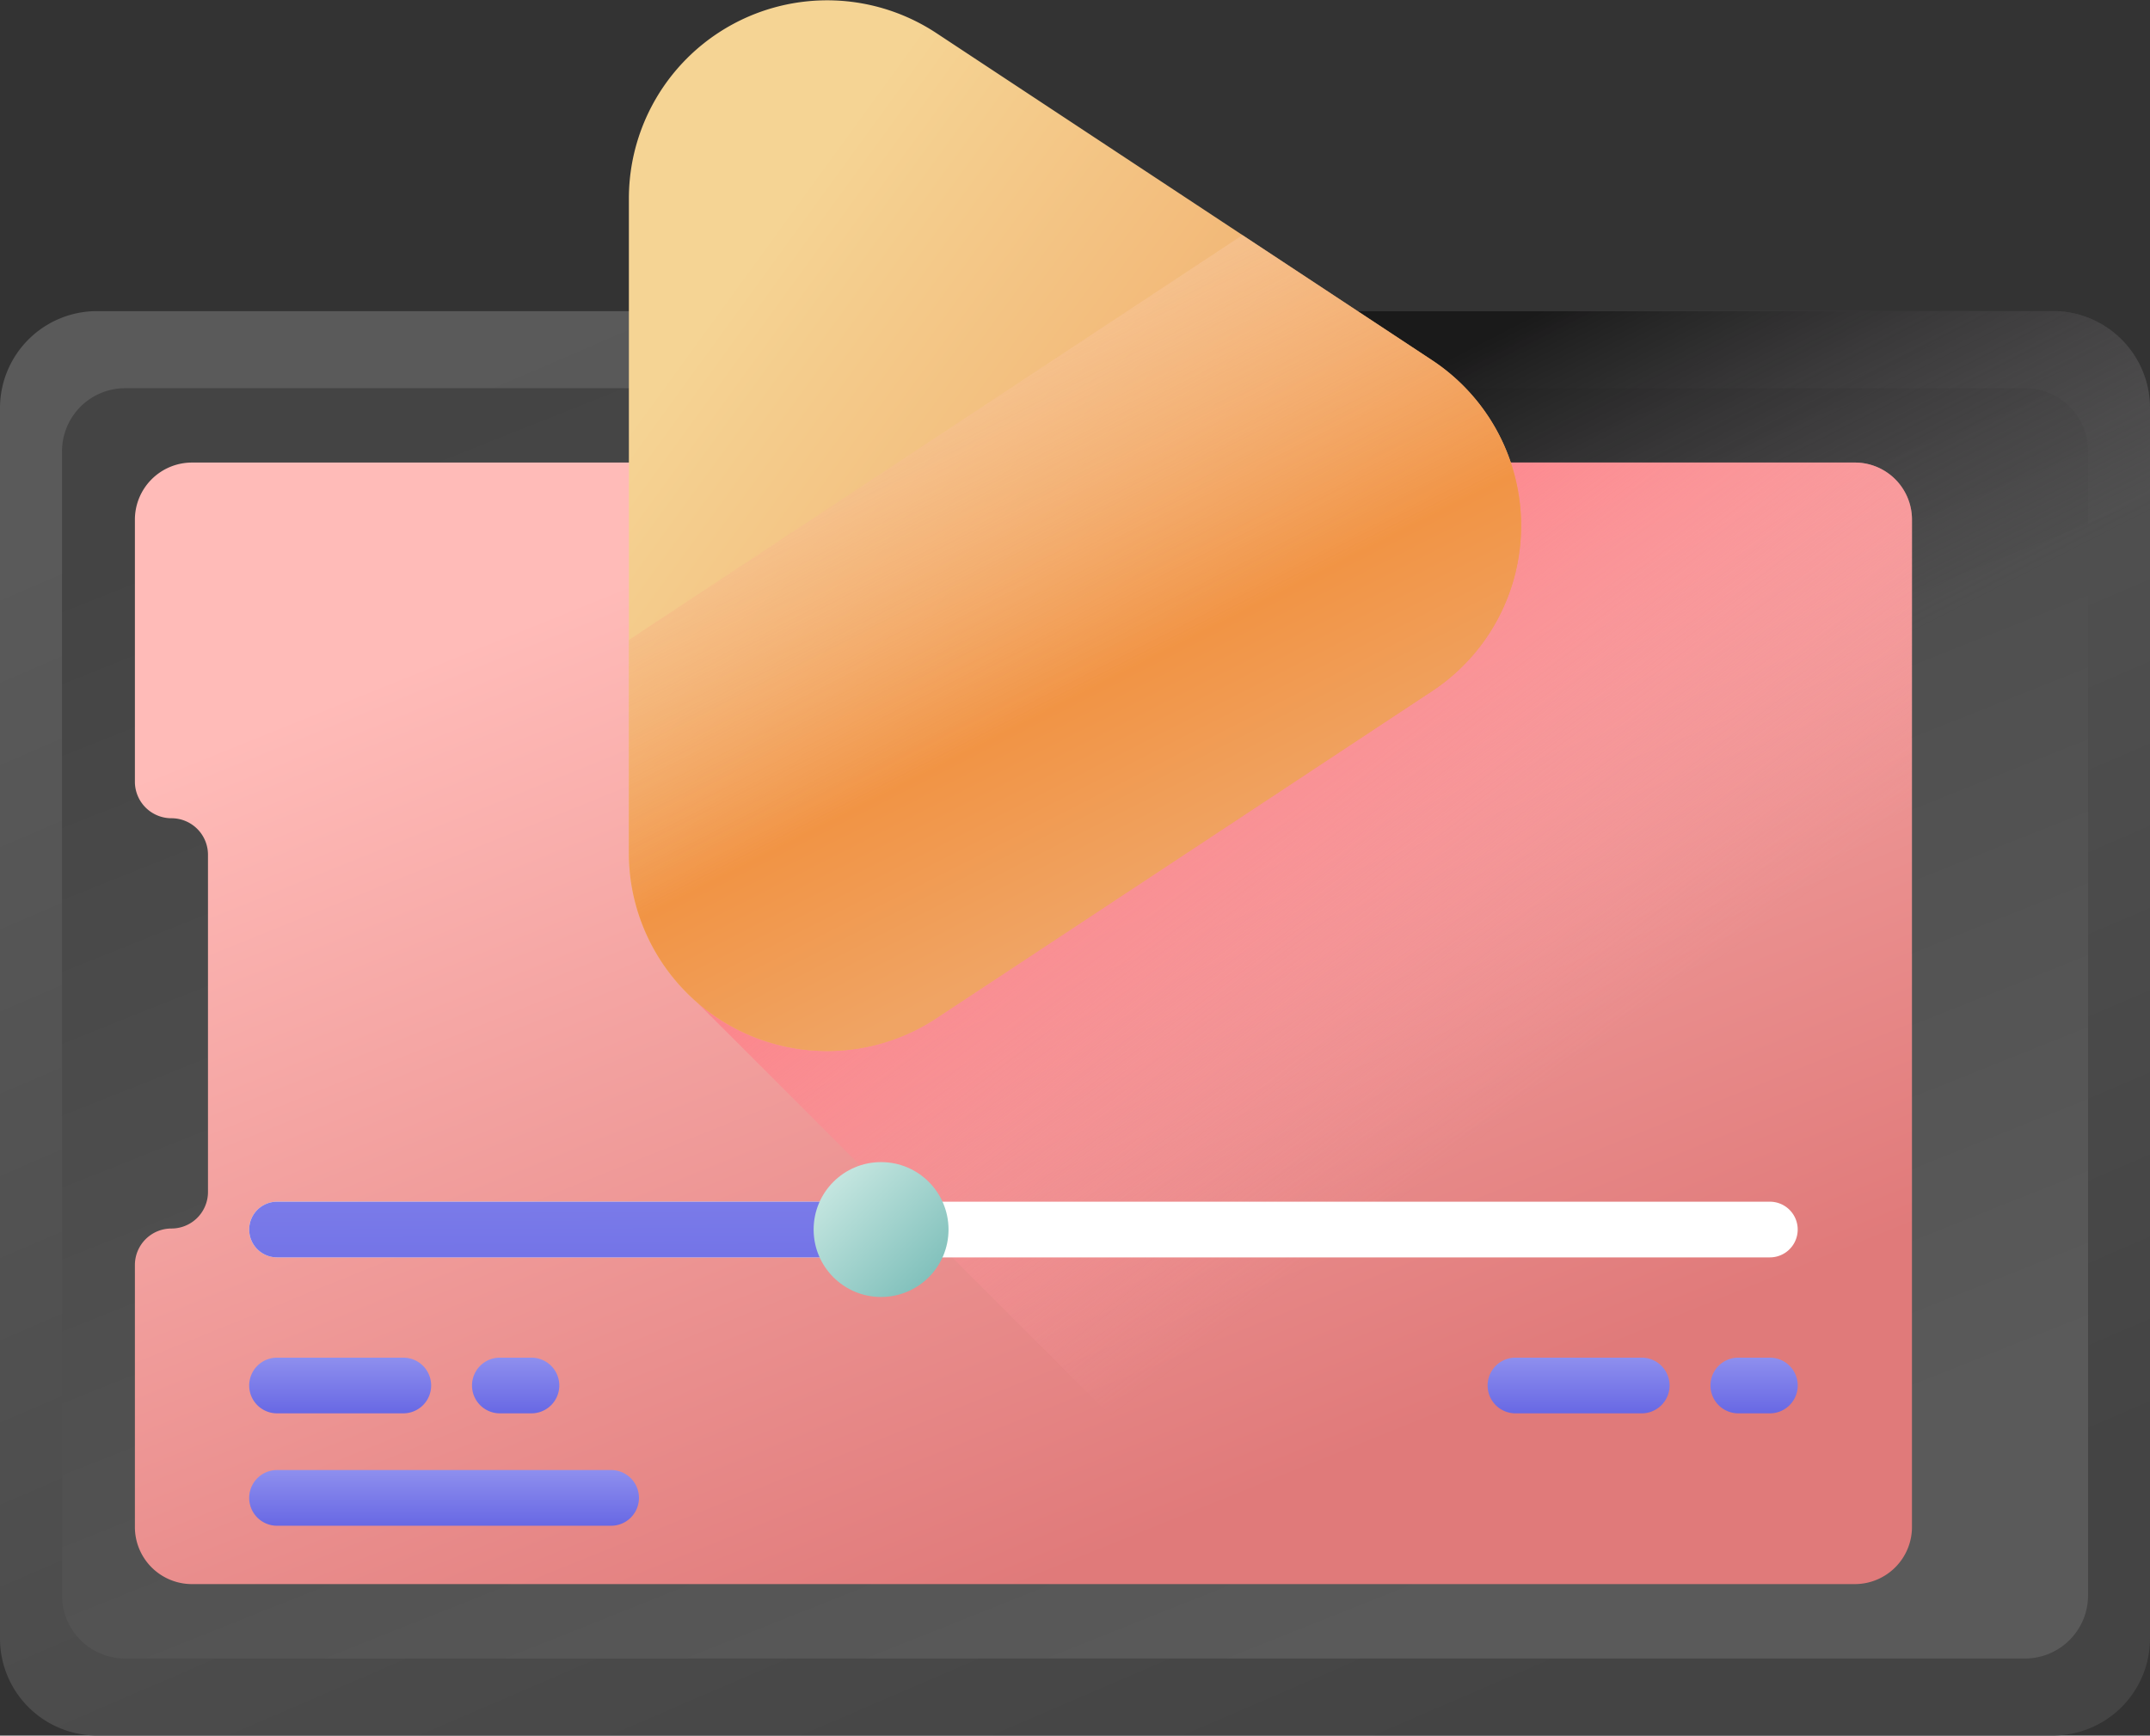 <svg xmlns="http://www.w3.org/2000/svg" xmlns:xlink="http://www.w3.org/1999/xlink" width="85.141" height="68.745" viewBox="0 0 85.141 68.745">
  <rect x="0" y="0" width="85.141" height="68.745" fill="#333333" stroke="none"/>
  <defs>
    <linearGradient id="linear-gradient" x1="0.197" y1="0.043" x2="0.788" y2="0.935" gradientUnits="objectBoundingBox">
      <stop offset="0" stop-color="#5a5a5a"/>
      <stop offset="1" stop-color="#444"/>
    </linearGradient>
    <linearGradient id="linear-gradient-2" x1="0.757" y1="0.91" x2="0.201" y2="0.023" xlink:href="#linear-gradient"/>
    <linearGradient id="linear-gradient-3" x1="-0.624" y1="1.156" x2="-0.624" y2="1.384" gradientUnits="objectBoundingBox">
      <stop offset="0" stop-color="#433f43" stop-opacity="0"/>
      <stop offset="1" stop-color="#1a1a1a"/>
    </linearGradient>
    <linearGradient id="linear-gradient-4" x1="0.557" y1="0.373" x2="0.407" y2="0.087" xlink:href="#linear-gradient-3"/>
    <linearGradient id="linear-gradient-5" x1="0.258" y1="0.117" x2="0.726" y2="0.859" gradientUnits="objectBoundingBox">
      <stop offset="0" stop-color="#ffbbb8"/>
      <stop offset="1" stop-color="#e07a7a"/>
    </linearGradient>
    <linearGradient id="linear-gradient-6" x1="0.731" y1="0.535" x2="0.393" y2="0.121" gradientUnits="objectBoundingBox">
      <stop offset="0" stop-color="#fe99a0" stop-opacity="0"/>
      <stop offset="1" stop-color="#fd8087"/>
    </linearGradient>
    <linearGradient id="linear-gradient-7" x1="0.5" x2="0.5" y2="1" gradientUnits="objectBoundingBox">
      <stop offset="0" stop-color="#8e8fee"/>
      <stop offset="1" stop-color="#6868e4"/>
    </linearGradient>
    <linearGradient id="linear-gradient-10" x1="0.391" y1="-2.848" x2="0.582" y2="2.676" xlink:href="#linear-gradient-7"/>
    <linearGradient id="linear-gradient-11" x1="0.134" y1="0.134" x2="0.895" y2="0.895" gradientUnits="objectBoundingBox">
      <stop offset="0" stop-color="#c5e6e0"/>
      <stop offset="1" stop-color="#7ebfba"/>
    </linearGradient>
    <linearGradient id="linear-gradient-14" x1="0.086" y1="0.304" x2="0.771" y2="0.885" gradientUnits="objectBoundingBox">
      <stop offset="0" stop-color="#f5d494"/>
      <stop offset="1" stop-color="#ef9857"/>
    </linearGradient>
    <linearGradient id="linear-gradient-15" x1="0.092" y1="-0.205" x2="0.638" y2="0.775" gradientUnits="objectBoundingBox">
      <stop offset="0" stop-color="#fff" stop-opacity="0"/>
      <stop offset="0.778" stop-color="#f19445"/>
      <stop offset="1" stop-color="#f0a464"/>
    </linearGradient>
  </defs>
  <g id="SEAMO" transform="translate(-739 -859)">
    <g id="online-course_7688675" transform="translate(739 859)">
      <g id="Group_107445" data-name="Group 107445" transform="translate(0 12.323)">
        <g id="Group_107444" data-name="Group 107444" transform="translate(0)">
          <path id="Path_98523" data-name="Path 98523" d="M81.3,122.924H3.841A3.841,3.841,0,0,0,0,126.765V175.5a3.841,3.841,0,0,0,3.841,3.841H81.3a3.841,3.841,0,0,0,3.841-3.841V126.765A3.841,3.841,0,0,0,81.3,122.924Z" transform="translate(0 -122.924)" fill="url(#linear-gradient)"/>
          <path id="Path_98524" data-name="Path 98524" d="M14.71,143.727v45.315a2.5,2.5,0,0,0,2.5,2.5H92.442a2.5,2.5,0,0,0,2.5-2.5V143.727a2.5,2.5,0,0,0-2.5-2.5H17.207A2.5,2.5,0,0,0,14.71,143.727Z" transform="translate(-12.254 -138.174)" fill="url(#linear-gradient-2)"/>
          <path id="Path_98525" data-name="Path 98525" d="M277.333,179.346h35a3.841,3.841,0,0,0,3.841-3.841v-48.74a3.841,3.841,0,0,0-3.841-3.841h-35Z" transform="translate(-231.034 -122.924)" fill="url(#linear-gradient-3)"/>
          <path id="Path_98526" data-name="Path 98526" d="M217.088,122.924H163v26.987l29.435,29.435h24.653a3.841,3.841,0,0,0,3.841-3.841v-48.74A3.841,3.841,0,0,0,217.088,122.924Z" transform="translate(-135.788 -122.924)" fill="url(#linear-gradient-4)"/>
        </g>
        <path id="Path_98527" data-name="Path 98527" d="M102.373,161.11v39.9a2.262,2.262,0,0,1-2.262,2.262H34.26a2.26,2.26,0,0,1-2.26-2.26V190.635a1.447,1.447,0,0,1,1.447-1.447,1.446,1.446,0,0,0,1.447-1.446V174.385a1.446,1.446,0,0,0-1.447-1.447A1.447,1.447,0,0,1,32,171.492v-10.38a2.262,2.262,0,0,1,2.262-2.262h65.85A2.26,2.26,0,0,1,102.373,161.11Z" transform="translate(-26.658 -152.852)" fill="url(#linear-gradient-5)"/>
        <path id="Path_98528" data-name="Path 98528" d="M209.243,158.853H163v20.988l23.437,23.437h22.806a2.261,2.261,0,0,0,2.261-2.261v-39.9A2.261,2.261,0,0,0,209.243,158.853Z" transform="translate(-135.788 -152.855)" fill="url(#linear-gradient-6)"/>
      </g>
      <g id="Group_107447" data-name="Group 107447" transform="translate(9.868 53.774)">
        <g id="Group_107446" data-name="Group 107446" transform="translate(0 0)">
          <path id="Path_98529" data-name="Path 98529" d="M60.211,397.882H73.44a1.1,1.1,0,0,1,0,2.206H60.211a1.1,1.1,0,1,1,0-2.206Z" transform="translate(-59.108 -393.43)" fill="url(#linear-gradient-7)"/>
          <path id="Path_98530" data-name="Path 98530" d="M60.211,371.216h5a1.1,1.1,0,1,1,0,2.206h-5a1.1,1.1,0,1,1,0-2.206Z" transform="translate(-59.108 -371.216)" fill="url(#linear-gradient-7)"/>
          <path id="Path_98531" data-name="Path 98531" d="M113.07,371.216h1.25a1.1,1.1,0,1,1,0,2.206h-1.25a1.1,1.1,0,1,1,0-2.206Z" transform="translate(-103.143 -371.216)" fill="url(#linear-gradient-7)"/>
        </g>
      </g>
      <path id="Path_98532" data-name="Path 98532" d="M60.211,334.216h59.116a1.1,1.1,0,1,1,0,2.206H60.211a1.1,1.1,0,1,1,0-2.206Z" transform="translate(-49.24 -286.619)" fill="#fff"/>
      <path id="Path_98533" data-name="Path 98533" d="M84.048,334.216H60.211a1.1,1.1,0,1,0,0,2.206H84.048Z" transform="translate(-49.24 -286.619)" fill="url(#linear-gradient-10)"/>
      <ellipse id="Ellipse_1773" data-name="Ellipse 1773" cx="2.671" cy="2.671" rx="2.671" ry="2.671" transform="translate(32.22 46.029)" fill="url(#linear-gradient-11)"/>
      <g id="Group_107448" data-name="Group 107448" transform="translate(58.91 53.774)">
        <path id="Path_98534" data-name="Path 98534" d="M353.976,371.216h5a1.1,1.1,0,1,1,0,2.206h-5a1.1,1.1,0,1,1,0-2.206Z" transform="translate(-352.873 -371.216)" fill="url(#linear-gradient-7)"/>
        <path id="Path_98535" data-name="Path 98535" d="M406.835,371.216h1.25a1.1,1.1,0,0,1,0,2.206h-1.25a1.1,1.1,0,1,1,0-2.206Z" transform="translate(-396.907 -371.216)" fill="url(#linear-gradient-7)"/>
      </g>
      <g id="Group_107449" data-name="Group 107449" transform="translate(24.904 0)">
        <path id="Path_98536" data-name="Path 98536" d="M180.982,63.373l-19.63-12.956a7.852,7.852,0,0,0-12.177,6.553V82.882a7.852,7.852,0,0,0,12.177,6.553l19.63-12.956A7.852,7.852,0,0,0,180.982,63.373Z" transform="translate(-149.175 -49.106)" fill="url(#linear-gradient-14)"/>
        <path id="Path_98537" data-name="Path 98537" d="M180.983,109.839l-7.509-4.956-24.3,16.037v8.428a7.852,7.852,0,0,0,12.177,6.553l19.63-12.956A7.852,7.852,0,0,0,180.983,109.839Z" transform="translate(-149.176 -95.571)" fill="url(#linear-gradient-15)"/>
      </g>
    </g>
  </g>
</svg>
